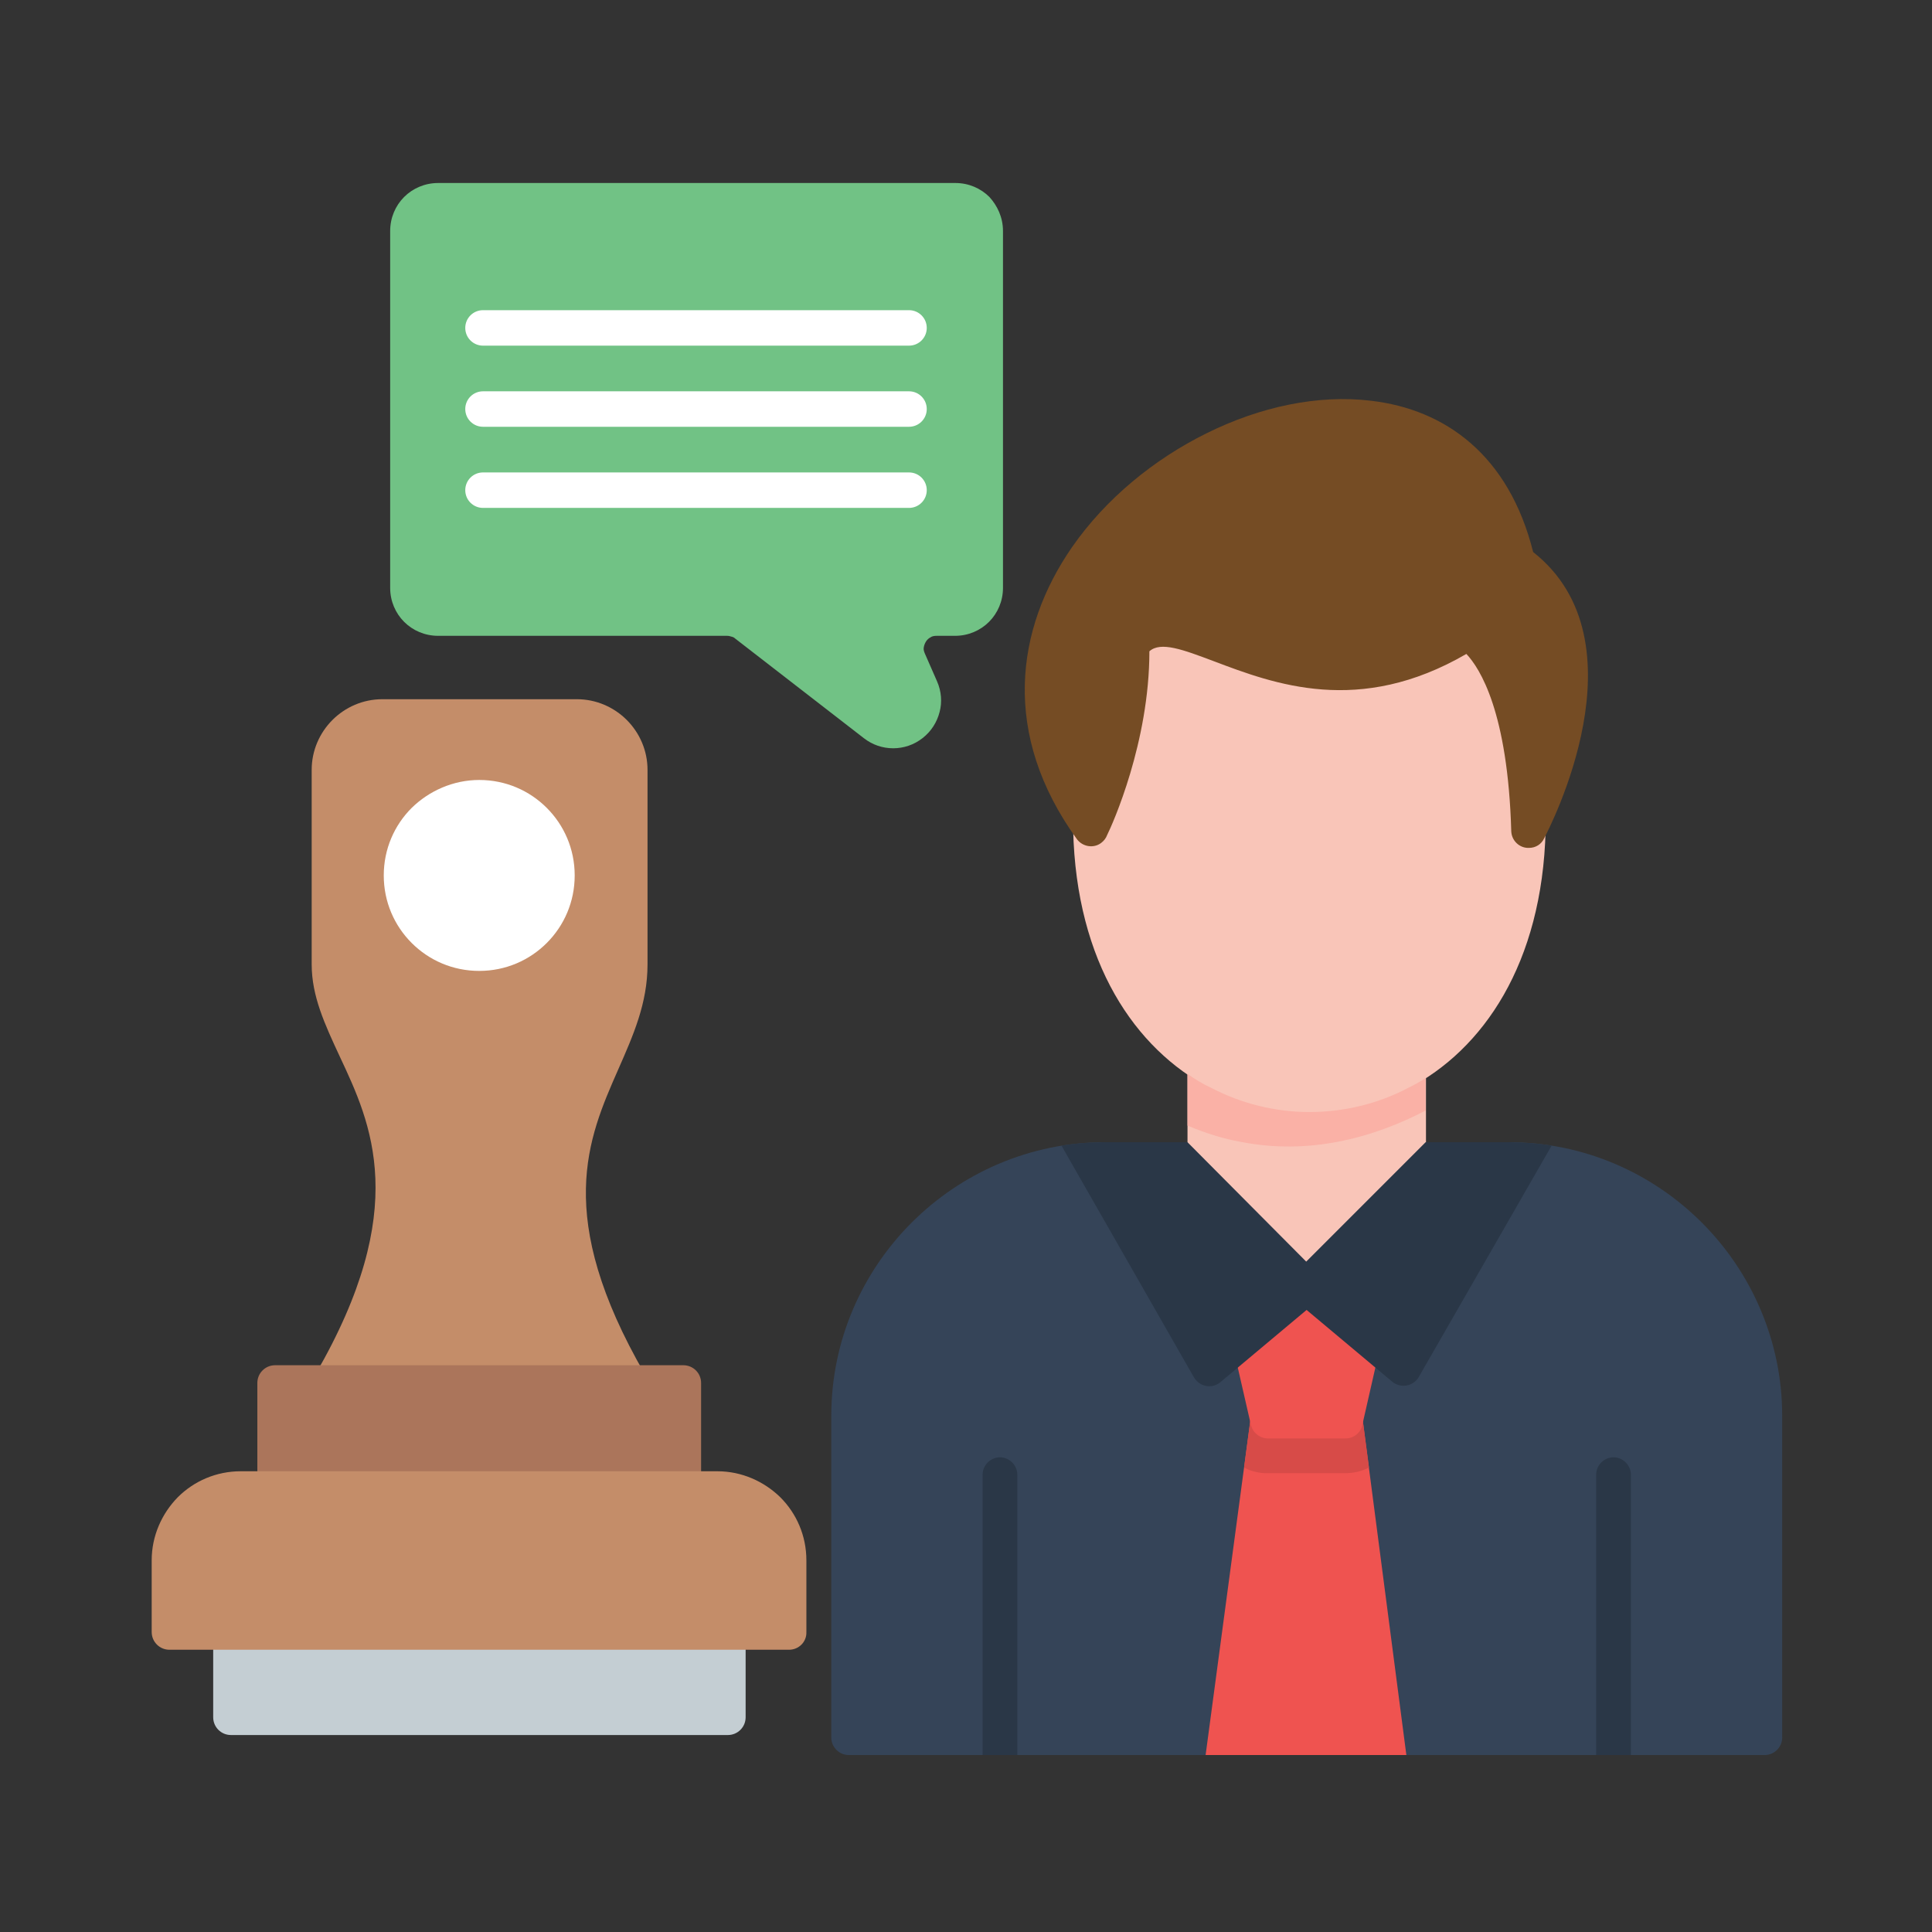 <svg id="Layer_1" enable-background="new 0 0 512 512" viewBox="0 0 512 512" xmlns="http://www.w3.org/2000/svg"><rect x="0" y="0" width="512" height="512" fill="#333333" stroke="none"/><g><path clip-rule="evenodd" d="m192.9 427.8c2.6 0 4.7 2.1 4.7 4.7v22.6c0 2.6-2.1 4.7-4.7 4.7h-131.7c-2.6 0-4.7-2.1-4.7-4.7v-22.6c0-2.6 2.1-4.7 4.7-4.7z" fill="#c4ced3" fill-rule="evenodd"/><path clip-rule="evenodd" d="m265.8 61.2v94.6c0 3.5-1.4 6.7-3.7 9s-5.5 3.7-9 3.7h-4.9c-.6 0-1.2.1-1.6.4-.4.2-.9.6-1.2 1.1s-.5 1-.6 1.6.1 1.1.3 1.6l3.2 7.3c1.2 2.7 1.4 5.6.7 8.2-.7 2.7-2.2 5.1-4.5 6.9s-5 2.7-7.8 2.7-5.5-.9-7.8-2.7l-34.1-26.4c-.3-.3-.6-.4-1-.5-.3-.1-.7-.2-1.1-.2h-76.6c-3.5 0-6.7-1.4-9-3.7s-3.7-5.5-3.7-9v-94.6c0-3.5 1.4-6.7 3.7-9s5.5-3.7 9-3.7h137.1c3.5 0 6.7 1.4 9 3.7 2.1 2.3 3.6 5.4 3.6 9z" fill="#71c285" fill-rule="evenodd"/><g><path d="m224.9 465.1c-2.5 0-4.6-2.1-4.6-4.6v-85.3c0-20 8.2-38.1 21.3-51.2s31.3-21.3 51.2-21.3h107c20 0 38.1 8.2 51.2 21.3s21.3 31.3 21.3 51.2v85.3c0 2.5-2.1 4.6-4.6 4.6z" fill="#354458"/><path clip-rule="evenodd" d="m372.7 465.1h-53.2l11.9-89c.3-2.5 2.6-4.3 5.1-4h19.5c2.5-.3 4.8 1.4 5.1 4z" fill="#ef5350" fill-rule="evenodd"/><path clip-rule="evenodd" d="m329.7 388.9 1.7-12.9c.3-2.5 2.6-4.3 5.1-4h19.5c2.5-.3 4.8 1.4 5.1 4l1.7 12.9c-1.9 1-4 1.5-6.2 1.5h-20.6c-.3 0-.6 0-.9 0-1.9-.1-3.8-.6-5.4-1.5z" fill="#d74b48" fill-rule="evenodd"/><path d="m269.6 465.1h-9.2v-74.3c0-2.5 2.1-4.6 4.6-4.6s4.6 2.1 4.6 4.6z" fill="#2a3747"/><path d="m432.1 465.1h-9.1v-74.3c0-2.5 2.1-4.6 4.6-4.6s4.6 2.1 4.6 4.6v74.3z" fill="#2a3747"/><path d="m314.7 277.5c0-2.5 1.7-4.6 3.9-4.6.7 0 47.8 1.4 55.4 1.4 2.1 0 3.9 2.1 3.9 4.6v55.9c0 2.5-1.7 4.6-3.9 4.6-13.7 0-37.4 0-55.4 0-2.1 0-3.9-2.1-3.9-4.6z" fill="#f9c5b8"/><path d="m409.3 218.2c.2.6.4 1.2.3 1.9-.9 35.2-16.5 58.1-36.5 68.4-8.2 4.3-17.2 6.4-26.2 6.4s-18-2.2-26.2-6.5c-19.9-10.4-35.5-33.3-36.3-68.5-.6-.6-.9-1.4-1.1-2.4 0-.1-7.4-48.2 11.4-53.5 15.5-4.4 79.4-2.7 79.6-2.7.5 0 1.1.1 1.6.3l31.1 12.2c1.9.7 3 2.6 2.9 4.5l-.4 37.9c.3.7.1 1.4-.2 2z" fill="#f9c5b8"/><path clip-rule="evenodd" d="m406.3 146.3c30.1 23.7 4.3 73.2 2.9 75.9-.7 1.5-2.2 2.5-4 2.5-2.5.1-4.6-1.9-4.7-4.4-.9-31.6-8.3-43.2-11.9-47-28.4 16.5-50.9 8-67 1.9-8-3-14-5.3-17-2.6 0 24.1-9.8 45.9-11.2 48.7-.3.8-.8 1.5-1.6 2.1-2 1.5-4.9 1-6.4-1-20.1-27.8-16.3-55.7-1.3-77.4 8.9-12.8 21.7-23.3 35.7-30.2 14.1-7 29.5-10.3 43.5-8.6 19.8 2.3 36.6 14.5 43 40.1z" fill="#754c24" fill-rule="evenodd"/><path d="m314.7 284.6v13.7c4.8 2 9.5 3.5 14.1 4.3 9.1 1.8 17.8 1.5 25.6 0 9-1.7 16.9-4.9 23.4-8.3v-8.6c-1.5 1-3 1.8-4.6 2.6-8.2 4.3-17.2 6.4-26.2 6.4s-18-2.2-26.2-6.5c-2-.9-4.1-2.2-6.1-3.6z" fill="#fab1a6"/><path clip-rule="evenodd" d="m326.3 354.9c-.5-2.5 1-4.9 3.5-5.5 1.9-4.3 31.5-4.4 32.9 0 2.5.5 4 3 3.5 5.5l-5.1 22.4c-.3 2.2-2.2 3.9-4.5 3.9h-20.6c-2.1 0-4-1.5-4.5-3.6z" fill="#ef5350" fill-rule="evenodd"/><g fill="#2a3747"><path d="m377.8 302.7h21.9c3.9 0 7.7.3 11.5.9l-35.2 61.3c-.1.2-.3.5-.5.7-1.6 1.9-4.5 2.2-6.5.6l-25.9-21.7c-.1-.1-.2-.2-.3-.3-1.8-1.8-1.8-4.7 0-6.5z"/><path d="m281.3 303.6c3.7-.6 7.6-.9 11.5-.9h21.9l34.9 35.1c1.8 1.8 1.8 4.7 0 6.5-.1.1-.2.2-.3.3l-25.9 21.7c-1.9 1.6-4.8 1.4-6.5-.6-.2-.2-.3-.4-.5-.7z"/></g></g><path clip-rule="evenodd" d="m91.7 368.9h71.1c1.3 2.2 4.1 3 6.4 1.7s3-4.1 1.7-6.4c-24.2-41.9-15.1-62.5-7.1-80.7 4-9.1 7.8-17.6 7.8-27.9v-51.6c0-5.1-2.1-9.8-5.5-13.2s-8.1-5.5-13.2-5.5h-51.6c-5.1 0-9.8 2.1-13.2 5.5s-5.5 8.1-5.5 13.2v51.6c0 8.4 3.5 15.9 7.4 24.3 8.4 17.9 19 40.4-6.4 84.3-1.3 2.2-.5 5.1 1.7 6.4 2.3 1.3 5.1.5 6.4-1.7z" fill="#c48d69" fill-rule="evenodd"/><path clip-rule="evenodd" d="m72.9 399.2c-2.6 0-4.7-2.1-4.7-4.7v-28c0-2.6 2.1-4.7 4.7-4.7h108.2c2.6 0 4.7 2.1 4.7 4.7v28c0 2.6-2.1 4.7-4.7 4.7-.3 0-107.8 0-108.2 0z" fill="#ab755b" fill-rule="evenodd"/><path clip-rule="evenodd" d="m209.1 437.2h-164.2c-2.6 0-4.7-2.1-4.7-4.7v-19c0-6.5 2.7-12.4 6.9-16.7 4.3-4.3 10.2-6.9 16.7-6.9h126.3c6.5 0 12.4 2.7 16.7 6.9 4.3 4.3 6.9 10.2 6.9 16.7v19c.1 2.6-2 4.7-4.6 4.7z" fill="#c48d69" fill-rule="evenodd"/><g fill="#fff"><path d="m127 206.7c7 0 13.3 2.8 17.9 7.4s7.4 10.9 7.4 17.9-2.8 13.3-7.4 17.9-10.9 7.4-17.9 7.4-13.3-2.8-17.9-7.4-7.4-10.9-7.4-17.9 2.8-13.3 7.4-17.9c4.6-4.5 11-7.4 17.9-7.4z"/><path d="m128 91.6c-2.6 0-4.7-2.1-4.7-4.7s2.1-4.7 4.7-4.7h112.9c2.6 0 4.7 2.1 4.7 4.7s-2.1 4.7-4.7 4.7z"/><path d="m128 113.1c-2.6 0-4.7-2.1-4.7-4.7s2.1-4.7 4.7-4.7h112.9c2.6 0 4.7 2.1 4.7 4.7s-2.1 4.7-4.7 4.7z"/><path d="m128 134.6c-2.6 0-4.7-2.1-4.7-4.7s2.1-4.7 4.7-4.7h112.9c2.6 0 4.7 2.1 4.7 4.7s-2.1 4.7-4.7 4.7z"/></g></g></svg>